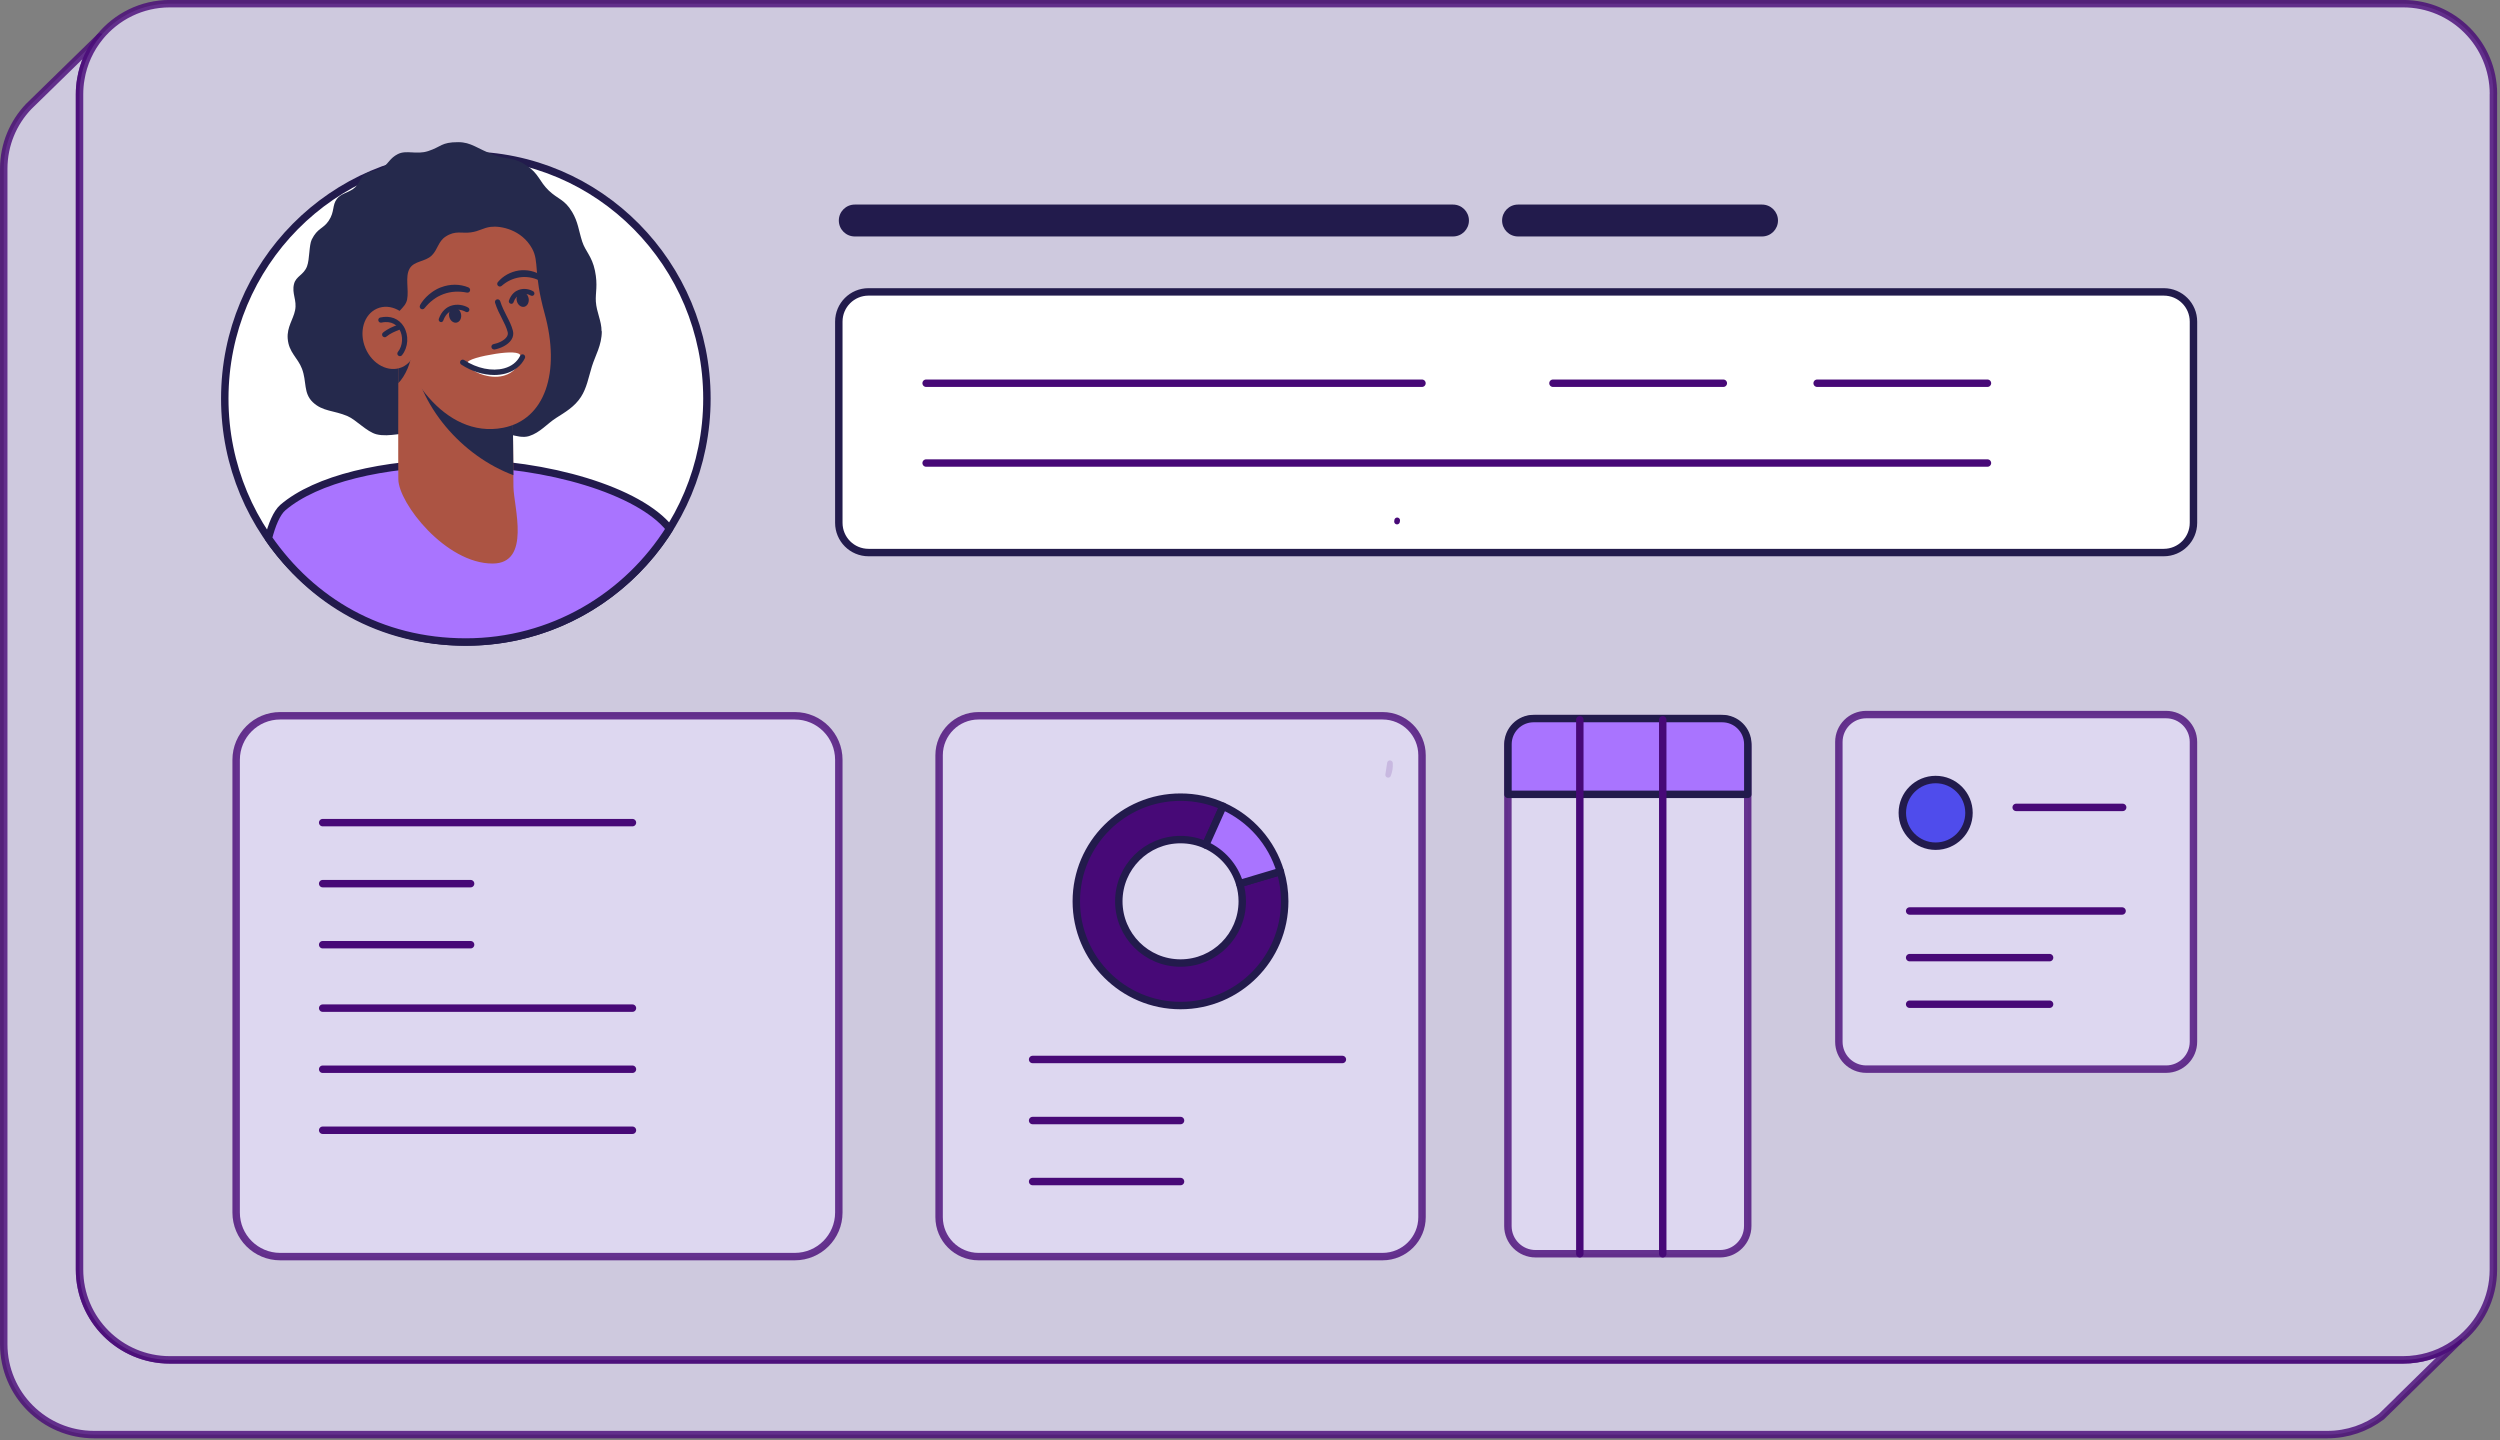 <svg width="420" height="242" viewBox="0 0 420 242" fill="none" xmlns="http://www.w3.org/2000/svg">
<rect x="0" y="0" width="420" height="242" fill="#808080" stroke="none"/>
<g clip-path="url(#clip0_15170_5514)">
<path opacity="0.8" d="M413.039 225.271L402.959 235.161V235.181L400.099 237.971C397.559 239.881 394.409 241.011 390.989 241.011H15.809C7.429 241.011 0.629 234.211 0.629 225.831V28.351C0.629 24.291 2.229 20.601 4.829 17.881L5.609 17.121L16.779 6.211C15.139 8.221 13.999 10.661 13.569 13.341C13.429 14.141 13.359 14.971 13.359 15.811V213.291C13.359 221.671 20.159 228.471 28.539 228.471H403.719C404.479 228.471 405.239 228.411 405.969 228.301C408.609 227.911 411.029 226.841 413.039 225.271Z" fill="#E1DBF5" stroke="#470977" stroke-width="1.25" stroke-linecap="round" stroke-linejoin="round"/>
<path opacity="0.8" d="M418.889 15.797V213.277C418.889 218.147 416.599 222.487 413.029 225.257C411.019 226.827 408.599 227.897 405.959 228.287C405.229 228.397 404.469 228.457 403.709 228.457H28.539C20.159 228.457 13.359 221.657 13.359 213.277V15.797C13.359 14.957 13.429 14.127 13.569 13.327C13.999 10.647 15.139 8.207 16.779 6.197C19.569 2.787 23.799 0.617 28.539 0.617H403.719C412.109 0.617 418.899 7.417 418.899 15.797H418.889Z" fill="#E1DBF5" stroke="#470977" stroke-width="1.25" stroke-linecap="round" stroke-linejoin="round"/>
<path d="M363.512 49.039H145.912C143.156 49.039 140.922 51.273 140.922 54.029V87.839C140.922 90.595 143.156 92.829 145.912 92.829H363.512C366.268 92.829 368.502 90.595 368.502 87.839V54.029C368.502 51.273 366.268 49.039 363.512 49.039Z" fill="white" stroke="#221B4C" stroke-width="1.25" stroke-linecap="round" stroke-linejoin="round"/>
<path opacity="0.8" d="M233.511 128.219C233.561 128.879 233.461 129.529 233.211 130.169L233.511 128.219Z" fill="#E1DBF5" stroke="#470977" stroke-width="0.95" stroke-linecap="round" stroke-linejoin="round"/>
<path d="M234.729 87.422L234.699 87.622" stroke="#470977" stroke-width="0.95" stroke-linecap="round" stroke-linejoin="round"/>
<path opacity="0.8" d="M232.27 120.25H164.4C160.738 120.25 157.77 123.218 157.77 126.88V204.48C157.77 208.142 160.738 211.11 164.4 211.11H232.27C235.931 211.11 238.9 208.142 238.9 204.48V126.88C238.9 123.218 235.931 120.25 232.27 120.25Z" fill="#E1DBF5" stroke="#470977" stroke-width="1.25" stroke-linecap="round" stroke-linejoin="round"/>
<path opacity="0.8" d="M133.522 120.25H47.072C42.985 120.25 39.672 123.563 39.672 127.65V203.71C39.672 207.797 42.985 211.11 47.072 211.11H133.522C137.609 211.11 140.922 207.797 140.922 203.71V127.65C140.922 123.563 137.609 120.25 133.522 120.25Z" fill="#E1DBF5" stroke="#470977" stroke-width="1.25" stroke-linecap="round" stroke-linejoin="round"/>
<path d="M215.83 151.422C215.83 161.092 208 168.932 198.33 168.932C188.66 168.932 180.82 161.092 180.82 151.422C180.82 141.752 188.66 133.922 198.33 133.922C200.87 133.922 203.29 134.462 205.47 135.452L202.56 141.952C201.27 141.372 199.84 141.052 198.33 141.052C192.6 141.052 187.96 145.702 187.96 151.422C187.96 157.142 192.6 161.792 198.33 161.792C204.06 161.792 208.7 157.152 208.7 151.422C208.7 150.392 208.55 149.392 208.26 148.452L215.1 146.412C215.58 148.002 215.83 149.682 215.83 151.422Z" fill="#470977" stroke="#221B4C" stroke-width="1.25" stroke-linecap="round" stroke-linejoin="round"/>
<path d="M173.48 177.992H225.52" stroke="#470977" stroke-width="1.25" stroke-linecap="round" stroke-linejoin="round"/>
<path d="M173.48 188.25H198.33" stroke="#470977" stroke-width="1.25" stroke-linecap="round" stroke-linejoin="round"/>
<path d="M173.48 198.5H198.33" stroke="#470977" stroke-width="1.25" stroke-linecap="round" stroke-linejoin="round"/>
<path d="M54.211 138.203H106.251" stroke="#470977" stroke-width="1.25" stroke-linecap="round" stroke-linejoin="round"/>
<path d="M54.211 148.453H79.061" stroke="#470977" stroke-width="1.25" stroke-linecap="round" stroke-linejoin="round"/>
<path d="M54.211 158.711H79.061" stroke="#470977" stroke-width="1.25" stroke-linecap="round" stroke-linejoin="round"/>
<path d="M54.211 169.367H106.251" stroke="#470977" stroke-width="1.25" stroke-linecap="round" stroke-linejoin="round"/>
<path d="M54.211 179.633H106.251" stroke="#470977" stroke-width="1.25" stroke-linecap="round" stroke-linejoin="round"/>
<path d="M54.211 189.883H106.251" stroke="#470977" stroke-width="1.25" stroke-linecap="round" stroke-linejoin="round"/>
<path d="M215.099 146.413L208.259 148.453C207.399 145.553 205.289 143.183 202.559 141.953L205.469 135.453H205.479C210.089 137.513 213.639 141.513 215.099 146.413Z" fill="#A974FF" stroke="#221B4C" stroke-width="1.25" stroke-linecap="round" stroke-linejoin="round"/>
<path opacity="0.8" d="M288.968 120.719H257.978C255.41 120.719 253.328 122.801 253.328 125.369V205.979C253.328 208.547 255.41 210.629 257.978 210.629H288.968C291.536 210.629 293.618 208.547 293.618 205.979V125.369C293.618 122.801 291.536 120.719 288.968 120.719Z" fill="#E1DBF5" stroke="#470977" stroke-width="1.25" stroke-linecap="round" stroke-linejoin="round"/>
<path d="M257.63 120.719H289.33C291.7 120.719 293.63 122.649 293.63 125.019V133.449H253.34V125.019C253.34 122.649 255.27 120.719 257.64 120.719H257.63Z" fill="#A974FF" stroke="#221B4C" stroke-width="1.25" stroke-linecap="round" stroke-linejoin="round"/>
<path d="M265.41 120.922V210.632" stroke="#470977" stroke-width="1.25" stroke-linecap="round" stroke-linejoin="round"/>
<path d="M279.34 120.922V210.632" stroke="#470977" stroke-width="1.25" stroke-linecap="round" stroke-linejoin="round"/>
<path opacity="0.8" d="M363.9 120.047H313.53C310.989 120.047 308.93 122.106 308.93 124.647V175.017C308.93 177.557 310.989 179.617 313.53 179.617H363.9C366.44 179.617 368.5 177.557 368.5 175.017V124.647C368.5 122.106 366.44 120.047 363.9 120.047Z" fill="#E1DBF5" stroke="#470977" stroke-width="1.25" stroke-linecap="round" stroke-linejoin="round"/>
<path d="M338.719 135.641H356.609" stroke="#470977" stroke-width="1.25" stroke-linecap="round" stroke-linejoin="round"/>
<path d="M155.59 64.383H238.89" stroke="#470977" stroke-width="1.25" stroke-linecap="round" stroke-linejoin="round"/>
<path d="M155.59 77.789H333.89" stroke="#470977" stroke-width="1.25" stroke-linecap="round" stroke-linejoin="round"/>
<path d="M260.898 64.383H289.518" stroke="#470977" stroke-width="1.25" stroke-linecap="round" stroke-linejoin="round"/>
<path d="M305.281 64.383H333.891" stroke="#470977" stroke-width="1.25" stroke-linecap="round" stroke-linejoin="round"/>
<path d="M320.82 153.047H356.51" stroke="#470977" stroke-width="1.25" stroke-linecap="round" stroke-linejoin="round"/>
<path d="M320.82 160.883H344.33" stroke="#470977" stroke-width="1.25" stroke-linecap="round" stroke-linejoin="round"/>
<path d="M320.82 168.711H344.33" stroke="#470977" stroke-width="1.25" stroke-linecap="round" stroke-linejoin="round"/>
<path d="M325.19 142.161C328.283 142.161 330.79 139.654 330.79 136.561C330.79 133.468 328.283 130.961 325.19 130.961C322.097 130.961 319.59 133.468 319.59 136.561C319.59 139.654 322.097 142.161 325.19 142.161Z" fill="#4F4CEC" stroke="#221B4C" stroke-width="1.25" stroke-linecap="round" stroke-linejoin="round"/>
<path d="M78.262 107.863C100.632 107.863 118.762 89.552 118.762 66.963C118.762 44.373 100.632 26.062 78.262 26.062C55.892 26.062 37.762 44.373 37.762 66.963C37.762 89.552 55.892 107.863 78.262 107.863Z" fill="white" stroke="#221B4C" stroke-width="1.25" stroke-linecap="round" stroke-linejoin="round"/>
<path d="M112.5 88.809C105.32 100.259 92.67 107.859 78.26 107.859C63.85 107.859 52.41 100.969 45.09 90.419C45.67 88.189 46.47 86.179 47.52 85.269C53.11 80.479 64.4 77.789 76.93 77.789C91.92 77.789 107.44 82.439 112.49 88.809H112.5Z" fill="#A974FF" stroke="#221B4C" stroke-width="1.25" stroke-linecap="round" stroke-linejoin="round"/>
<path d="M101.103 55.643C101.103 58.003 100.003 59.733 99.433 61.583C98.853 63.483 98.573 65.173 97.603 66.683C96.523 68.353 94.923 69.263 93.433 70.213C91.933 71.163 90.753 72.673 88.883 73.263C86.933 73.873 84.313 72.143 82.033 72.413C79.953 72.663 78.123 74.343 75.823 74.343C73.903 74.343 72.233 72.903 70.383 72.733C67.983 72.513 65.433 73.503 63.253 72.963C61.613 72.553 59.833 70.523 58.373 69.903C56.053 68.913 54.233 69.163 52.553 67.573C50.933 66.023 51.563 64.153 50.733 61.953C50.033 60.093 48.513 59.233 48.333 56.873C48.193 54.943 49.253 53.693 49.573 52.133C49.923 50.413 48.993 49.343 49.393 47.713C49.723 46.373 51.033 46.213 51.583 44.733C52.033 43.543 51.903 41.203 52.373 40.243C53.353 38.273 54.283 38.483 55.213 37.103C56.263 35.543 55.763 34.493 56.613 33.393C57.293 32.513 58.373 32.423 59.353 31.723C60.373 31.003 60.413 29.993 61.253 29.313C61.963 28.733 63.533 28.713 64.333 28.133C65.283 27.443 65.503 26.573 66.823 25.893C68.283 25.143 69.953 26.033 71.933 25.383C74.153 24.663 74.103 23.883 76.963 23.883C79.213 23.883 80.093 24.963 83.123 26.083C85.253 26.873 86.273 26.333 88.483 27.813C90.523 29.173 90.593 30.473 92.183 32.003C93.733 33.493 94.833 33.463 96.113 35.603C97.123 37.293 97.203 38.683 97.803 40.563C98.323 42.203 99.453 43.033 99.953 45.473C100.463 47.933 100.013 49.173 100.103 50.663C100.223 52.483 101.063 53.893 101.063 55.643H101.103Z" fill="#25294C"/>
<path d="M82.75 94.676C89.28 94.676 86.3 85.076 86.26 81.806C86.21 77.366 86.21 70.726 86.06 68.216C85.56 60.126 66.92 55.766 66.92 61.106C66.92 66.446 66.88 76.476 66.92 80.516C66.96 84.546 74.88 94.676 82.75 94.676Z" fill="#AC5443"/>
<path d="M86.251 79.829C77.66 76.639 70.141 68.149 69.231 58.929C74.24 57.859 85.671 61.909 86.061 68.219C86.191 70.379 86.21 75.589 86.251 79.829Z" fill="#25294C"/>
<path d="M66.32 54.393C67.35 62.393 74.58 73.773 84.5 71.873C91.58 70.513 94.22 62.543 91.49 52.643C89.58 45.703 90.62 43.993 89.39 41.753C87.64 38.583 84.14 37.903 82.44 38.113C81.15 38.273 80.56 38.843 79.09 39.043C77.59 39.253 76.52 38.653 74.84 39.763C73.61 40.573 73.54 41.943 72.53 42.923C71.41 44.013 69.57 43.803 68.81 45.133C68.03 46.503 68.71 48.623 68.4 50.293C68.09 51.963 66.06 52.373 66.32 54.393Z" fill="#AC5443"/>
<path d="M83.003 58.71C82.793 58.71 82.603 58.56 82.563 58.34C82.513 58.09 82.683 57.85 82.923 57.81C83.713 57.66 84.743 57.21 85.153 56.56C85.313 56.31 85.353 56.06 85.293 55.8C85.093 55 84.713 54.28 84.323 53.5C83.913 52.71 83.493 51.89 83.173 50.87C83.093 50.63 83.233 50.37 83.463 50.3C83.693 50.23 83.953 50.36 84.033 50.6C84.333 51.55 84.733 52.33 85.123 53.09C85.543 53.91 85.943 54.68 86.173 55.58C86.303 56.09 86.213 56.6 85.923 57.06C85.323 58 84.023 58.54 83.093 58.72C83.063 58.72 83.033 58.72 83.013 58.72L83.003 58.71Z" fill="#25294C"/>
<path d="M90.6 47.115C90.08 46.865 89.54 46.695 88.99 46.605C88.85 46.585 88.71 46.575 88.57 46.555C88.43 46.545 88.29 46.545 88.15 46.535C88.01 46.535 87.87 46.535 87.73 46.545C87.59 46.555 87.45 46.575 87.31 46.595C86.76 46.675 86.21 46.845 85.7 47.085C85.19 47.325 84.71 47.645 84.28 48.025C84.09 48.195 83.81 48.175 83.64 47.985C83.49 47.815 83.5 47.565 83.64 47.395C84.07 46.875 84.61 46.435 85.21 46.105C85.81 45.775 86.47 45.555 87.15 45.445C87.32 45.425 87.49 45.405 87.66 45.395C87.83 45.395 88 45.385 88.18 45.395C88.35 45.405 88.52 45.415 88.69 45.435C88.86 45.465 89.03 45.485 89.2 45.525C89.87 45.675 90.51 45.945 91.07 46.345C91.27 46.485 91.32 46.775 91.18 46.985C91.05 47.165 90.81 47.225 90.62 47.135L90.6 47.115Z" fill="#25294C"/>
<path d="M70.543 51.296C70.923 50.616 71.443 50.006 72.043 49.496C72.203 49.376 72.343 49.246 72.513 49.126L72.753 48.956C72.833 48.906 72.913 48.846 73.003 48.796L73.263 48.646C73.353 48.596 73.433 48.546 73.523 48.506L73.793 48.386L73.933 48.326L74.073 48.276C74.813 47.986 75.603 47.836 76.403 47.836C77.193 47.836 77.983 47.986 78.703 48.286C78.933 48.386 79.043 48.646 78.953 48.886C78.873 49.086 78.663 49.196 78.453 49.156H78.443C77.773 49.026 77.103 48.966 76.443 49.006C75.783 49.046 75.133 49.176 74.513 49.406C74.203 49.526 73.903 49.656 73.603 49.816C73.453 49.886 73.323 49.986 73.173 50.076C73.033 50.166 72.903 50.266 72.763 50.366C72.223 50.766 71.743 51.256 71.313 51.786C71.153 51.986 70.873 52.016 70.683 51.866C70.503 51.726 70.463 51.476 70.573 51.286L70.543 51.296Z" fill="#25294C"/>
<path d="M74.11 54.111C74.11 54.111 74.02 54.111 73.97 54.091C73.76 54.011 73.65 53.781 73.72 53.571C74.2 52.191 75.07 51.621 75.7 51.391C76.83 50.981 78 51.281 78.66 51.681C78.85 51.791 78.92 52.051 78.8 52.241C78.69 52.441 78.44 52.501 78.24 52.391C77.69 52.071 76.78 51.871 75.97 52.171C75.28 52.421 74.78 52.991 74.47 53.851C74.41 54.021 74.25 54.121 74.09 54.121L74.11 54.111Z" fill="#25294C"/>
<path d="M77.452 52.749C77.592 53.429 77.262 54.079 76.712 54.199C76.162 54.309 75.602 53.849 75.462 53.169C75.322 52.489 75.652 51.839 76.202 51.719C76.752 51.609 77.312 52.069 77.452 52.749Z" fill="#25294C"/>
<path d="M85.891 51.031C85.891 51.031 85.802 51.031 85.751 51.011C85.541 50.931 85.431 50.701 85.501 50.491C85.901 49.361 86.612 48.891 87.141 48.701C88.072 48.361 89.031 48.611 89.582 48.941C89.772 49.051 89.841 49.311 89.731 49.501C89.621 49.701 89.371 49.761 89.171 49.651C88.751 49.401 88.041 49.251 87.421 49.481C86.891 49.681 86.501 50.111 86.272 50.781C86.212 50.951 86.052 51.051 85.891 51.051V51.031Z" fill="#25294C"/>
<path d="M88.803 50.093C88.943 50.773 88.613 51.423 88.063 51.543C87.513 51.653 86.953 51.193 86.813 50.513C86.673 49.833 87.003 49.183 87.553 49.063C88.103 48.953 88.663 49.413 88.803 50.093Z" fill="#25294C"/>
<path d="M69.23 58.922C69.08 60.922 68.11 63.142 66.91 64.382C66.91 63.192 66.91 62.082 66.91 61.102C66.91 59.932 67.81 59.222 69.23 58.922Z" fill="#25294C"/>
<path d="M67.541 61.685C69.771 60.715 70.631 57.725 69.471 55.005C68.311 52.285 65.561 50.875 63.341 51.845C61.111 52.815 60.251 55.805 61.411 58.525C62.571 61.245 65.321 62.655 67.541 61.685Z" fill="#AC5443"/>
<path d="M64.624 56.655C64.493 56.655 64.374 56.595 64.284 56.495C64.133 56.305 64.163 56.025 64.344 55.875C65.163 55.205 66.004 54.885 66.814 54.575H66.844C67.073 54.475 67.323 54.595 67.403 54.815C67.484 55.035 67.374 55.295 67.153 55.385H67.124C66.344 55.695 65.614 55.975 64.894 56.565C64.814 56.635 64.713 56.665 64.624 56.665V56.655Z" fill="#25294C"/>
<path d="M67.19 59.839C67.09 59.839 67 59.809 66.91 59.739C66.72 59.589 66.7 59.309 66.85 59.119C67.68 58.089 67.78 56.459 67.09 55.319C66.73 54.729 65.87 53.809 64.08 54.199C63.84 54.249 63.61 54.099 63.56 53.859C63.51 53.619 63.66 53.389 63.89 53.339C65.58 52.969 67.01 53.519 67.83 54.859C68.72 56.329 68.6 58.359 67.53 59.679C67.44 59.789 67.32 59.839 67.19 59.839Z" fill="#25294C"/>
<path d="M87.421 59.73C87.631 60.99 86.391 62.89 84.051 63.24C81.721 63.6 78.721 62.27 78.511 61.01C78.411 60.43 80.941 59.8 83.271 59.44C85.601 59.08 87.311 59.12 87.421 59.73Z" fill="white"/>
<path d="M83.041 63C81.201 63 79.211 62.39 77.491 61.25C77.281 61.11 77.221 60.83 77.361 60.62C77.501 60.41 77.781 60.35 77.981 60.49C80.111 61.9 82.681 62.43 84.701 61.88C85.951 61.54 86.871 60.81 87.381 59.78C87.491 59.55 87.761 59.46 87.981 59.57C88.201 59.68 88.291 59.95 88.181 60.18C87.551 61.45 86.431 62.34 84.931 62.76C84.331 62.92 83.691 63 83.021 63H83.041Z" fill="#25294C"/>
<path d="M244.102 34.367H143.602C142.122 34.367 140.922 35.567 140.922 37.047C140.922 38.527 142.122 39.727 143.602 39.727H244.102C245.582 39.727 246.782 38.527 246.782 37.047C246.782 35.567 245.582 34.367 244.102 34.367Z" fill="#221B4C"/>
<path d="M296.022 34.367H255.032C253.551 34.367 252.352 35.567 252.352 37.047C252.352 38.527 253.551 39.727 255.032 39.727H296.022C297.502 39.727 298.702 38.527 298.702 37.047C298.702 35.567 297.502 34.367 296.022 34.367Z" fill="#221B4C"/>
</g>
<defs>
<clipPath id="clip0_15170_5514">
<rect width="419.52" height="241.63" fill="white"/>
</clipPath>
</defs>
</svg>
